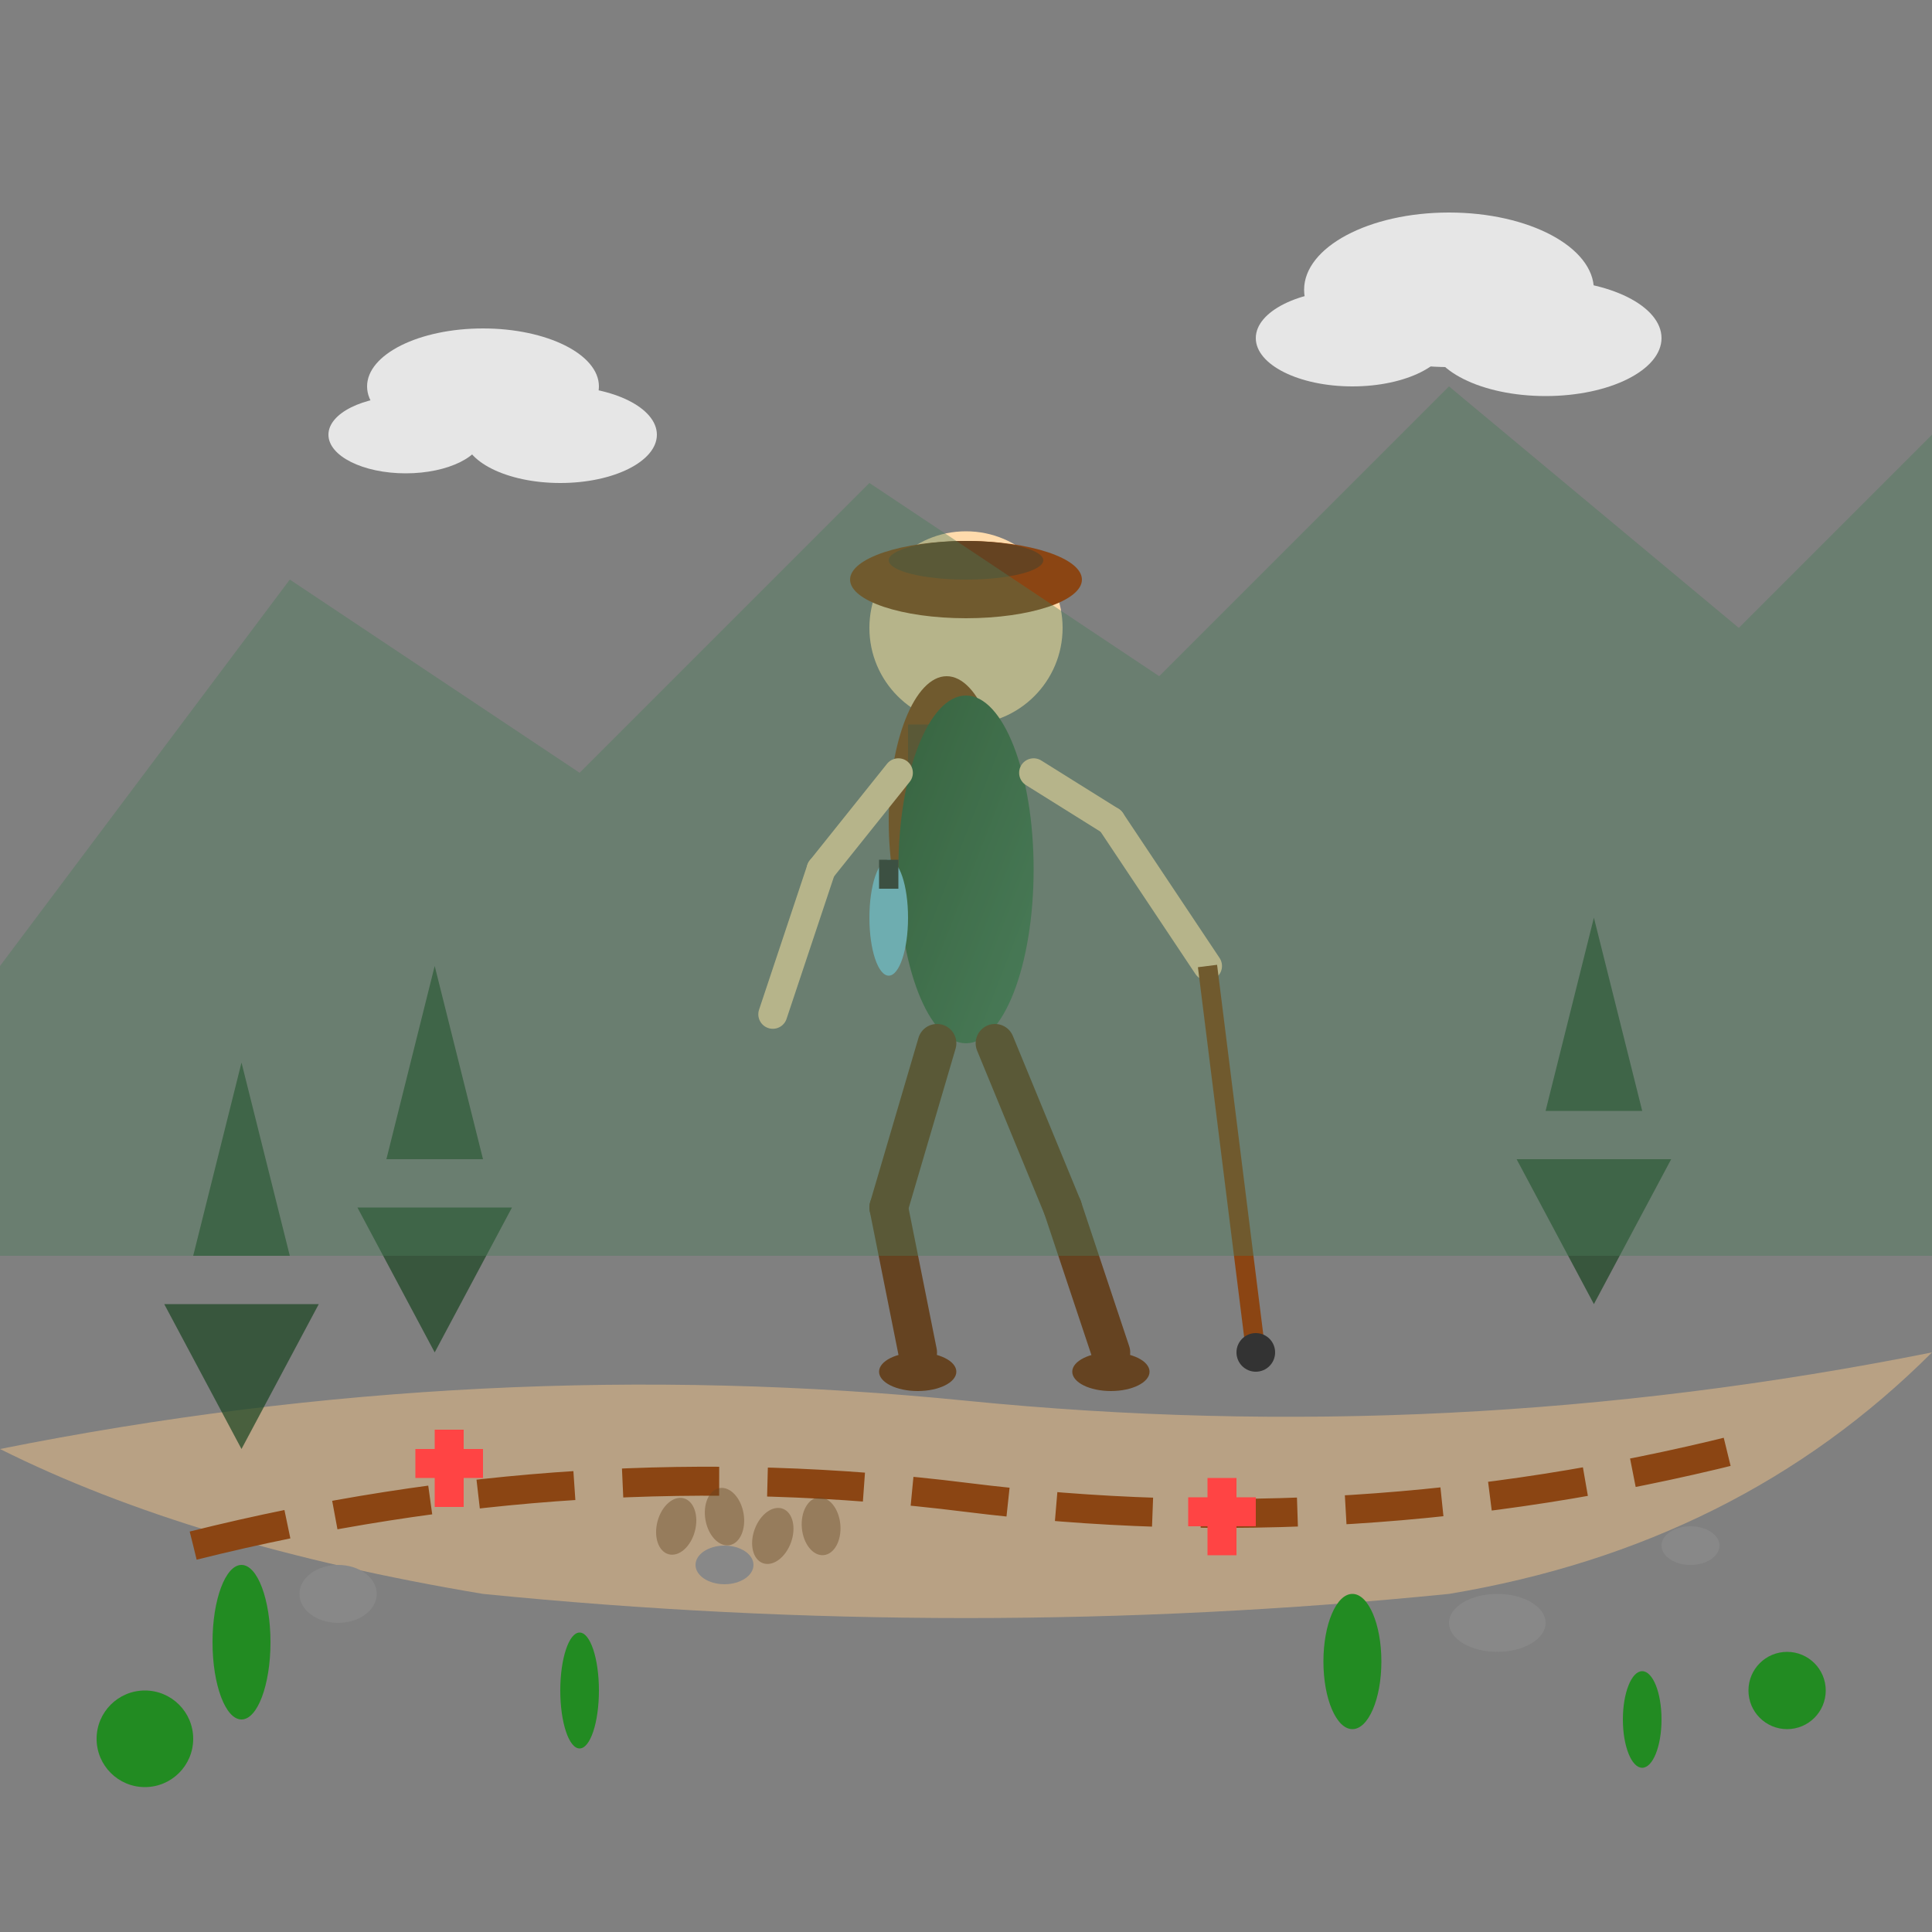<svg width="200" height="200" viewBox="0 0 200 200" xmlns="http://www.w3.org/2000/svg">
  <rect x="0" y="0" width="200" height="200" fill="#808080" stroke="none"/>
  <defs>
    <linearGradient id="hikerGrad" x1="0%" y1="0%" x2="100%" y2="100%">
      <stop offset="0%" style="stop-color:#2c5530;stop-opacity:1" />
      <stop offset="100%" style="stop-color:#4a7c59;stop-opacity:1" />
    </linearGradient>
  </defs>
  
  <!-- Trail background -->
  <path d="M0 150 Q50 140 100 145 Q150 150 200 140 Q180 160 150 165 Q100 170 50 165 Q20 160 0 150" 
        fill="#deb887" opacity="0.6"/>
  
  <!-- Hiker figure -->
  <g transform="translate(100,100)">
    <!-- Head -->
    <circle cx="0" cy="-35" r="10" fill="#ffdbac"/>
    
    <!-- Hat -->
    <ellipse cx="0" cy="-40" rx="12" ry="4" fill="#8b4513"/>
    <ellipse cx="0" cy="-42" rx="8" ry="2" fill="#654321"/>
    
    <!-- Backpack -->
    <ellipse cx="-2" cy="-15" rx="6" ry="15" fill="#8b4513"/>
    <rect x="-6" y="-25" width="8" height="5" fill="#654321"/>
    <circle cx="-1" cy="-22" r="1" fill="#333"/>
    
    <!-- Body -->
    <ellipse cx="0" cy="-10" rx="7" ry="18" fill="url(#hikerGrad)"/>
    
    <!-- Arms -->
    <g stroke="#ffdbac" stroke-width="3" stroke-linecap="round">
      <!-- Left arm -->
      <line x1="-7" y1="-20" x2="-15" y2="-10"/>
      <line x1="-15" y1="-10" x2="-20" y2="5"/>
      
      <!-- Right arm -->
      <line x1="7" y1="-20" x2="15" y2="-15"/>
      <line x1="15" y1="-15" x2="25" y2="0"/>
    </g>
    
    <!-- Hiking pole -->
    <line x1="25" y1="0" x2="30" y2="40" stroke="#8b4513" stroke-width="2"/>
    <circle cx="30" cy="40" r="2" fill="#333"/>
    
    <!-- Legs -->
    <g stroke="#654321" stroke-width="4" stroke-linecap="round">
      <!-- Left leg -->
      <line x1="-3" y1="8" x2="-8" y2="25"/>
      <line x1="-8" y1="25" x2="-5" y2="40"/>
      
      <!-- Right leg -->
      <line x1="3" y1="8" x2="10" y2="25"/>
      <line x1="10" y1="25" x2="15" y2="40"/>
    </g>
    
    <!-- Hiking boots -->
    <ellipse cx="-5" cy="42" rx="4" ry="2" fill="#654321"/>
    <ellipse cx="15" cy="42" rx="4" ry="2" fill="#654321"/>
    
    <!-- Water bottle -->
    <ellipse cx="-8" cy="-5" rx="2" ry="6" fill="#87ceeb"/>
    <rect x="-9" y="-11" width="2" height="3" fill="#333"/>
  </g>
  
  <!-- Mountain trail -->
  <path d="M20 160 Q60 150 100 155 Q140 160 180 150" 
        stroke="#8b4513" stroke-width="3" fill="none" stroke-dasharray="10,5"/>
  
  <!-- Trail markers -->
  <g fill="#ff4444">
    <rect x="45" y="148" width="3" height="8"/>
    <rect x="43" y="150" width="7" height="3"/>
    
    <rect x="125" y="153" width="3" height="8"/>
    <rect x="123" y="155" width="7" height="3"/>
  </g>
  
  <!-- Rocks along trail -->
  <g fill="#888">
    <ellipse cx="35" cy="165" rx="4" ry="3"/>
    <ellipse cx="75" cy="162" rx="3" ry="2"/>
    <ellipse cx="155" cy="168" rx="5" ry="3"/>
    <ellipse cx="175" cy="160" rx="3" ry="2"/>
  </g>
  
  <!-- Vegetation -->
  <g fill="#228b22">
    <!-- Grass tufts -->
    <ellipse cx="25" cy="170" rx="3" ry="8"/>
    <ellipse cx="60" cy="175" rx="2" ry="6"/>
    <ellipse cx="140" cy="172" rx="3" ry="7"/>
    <ellipse cx="170" cy="178" rx="2" ry="5"/>
    
    <!-- Small bushes -->
    <circle cx="15" cy="180" r="5"/>
    <circle cx="185" cy="175" r="4"/>
  </g>
  
  <!-- Pine trees in background -->
  <g fill="#1a4421" opacity="0.7">
    <polygon points="40,120 45,100 50,120"/>
    <polygon points="37,125 53,125 45,140"/>
    
    <polygon points="160,115 165,95 170,115"/>
    <polygon points="157,120 173,120 165,135"/>
    
    <polygon points="20,130 25,110 30,130"/>
    <polygon points="17,135 33,135 25,150"/>
  </g>
  
  <!-- Mountain peaks in far background -->
  <path d="M0 100 L30 60 L60 80 L90 50 L120 70 L150 40 L180 65 L200 45 L200 130 L0 130 Z" 
        fill="#4a7c59" opacity="0.4"/>
  
  <!-- Clouds -->
  <g fill="white" opacity="0.8">
    <ellipse cx="50" cy="40" rx="12" ry="6"/>
    <ellipse cx="42" cy="45" rx="8" ry="4"/>
    <ellipse cx="58" cy="45" rx="10" ry="5"/>
    
    <ellipse cx="150" cy="30" rx="15" ry="8"/>
    <ellipse cx="140" cy="35" rx="10" ry="5"/>
    <ellipse cx="160" cy="35" rx="12" ry="6"/>
  </g>
  
  <!-- Footprints on trail -->
  <g fill="#654321" opacity="0.4">
    <ellipse cx="70" cy="158" rx="2" ry="3" transform="rotate(15 70 158)"/>
    <ellipse cx="75" cy="157" rx="2" ry="3" transform="rotate(-10 75 157)"/>
    <ellipse cx="80" cy="159" rx="2" ry="3" transform="rotate(20 80 159)"/>
    <ellipse cx="85" cy="158" rx="2" ry="3" transform="rotate(-5 85 158)"/>
  </g>
</svg>
